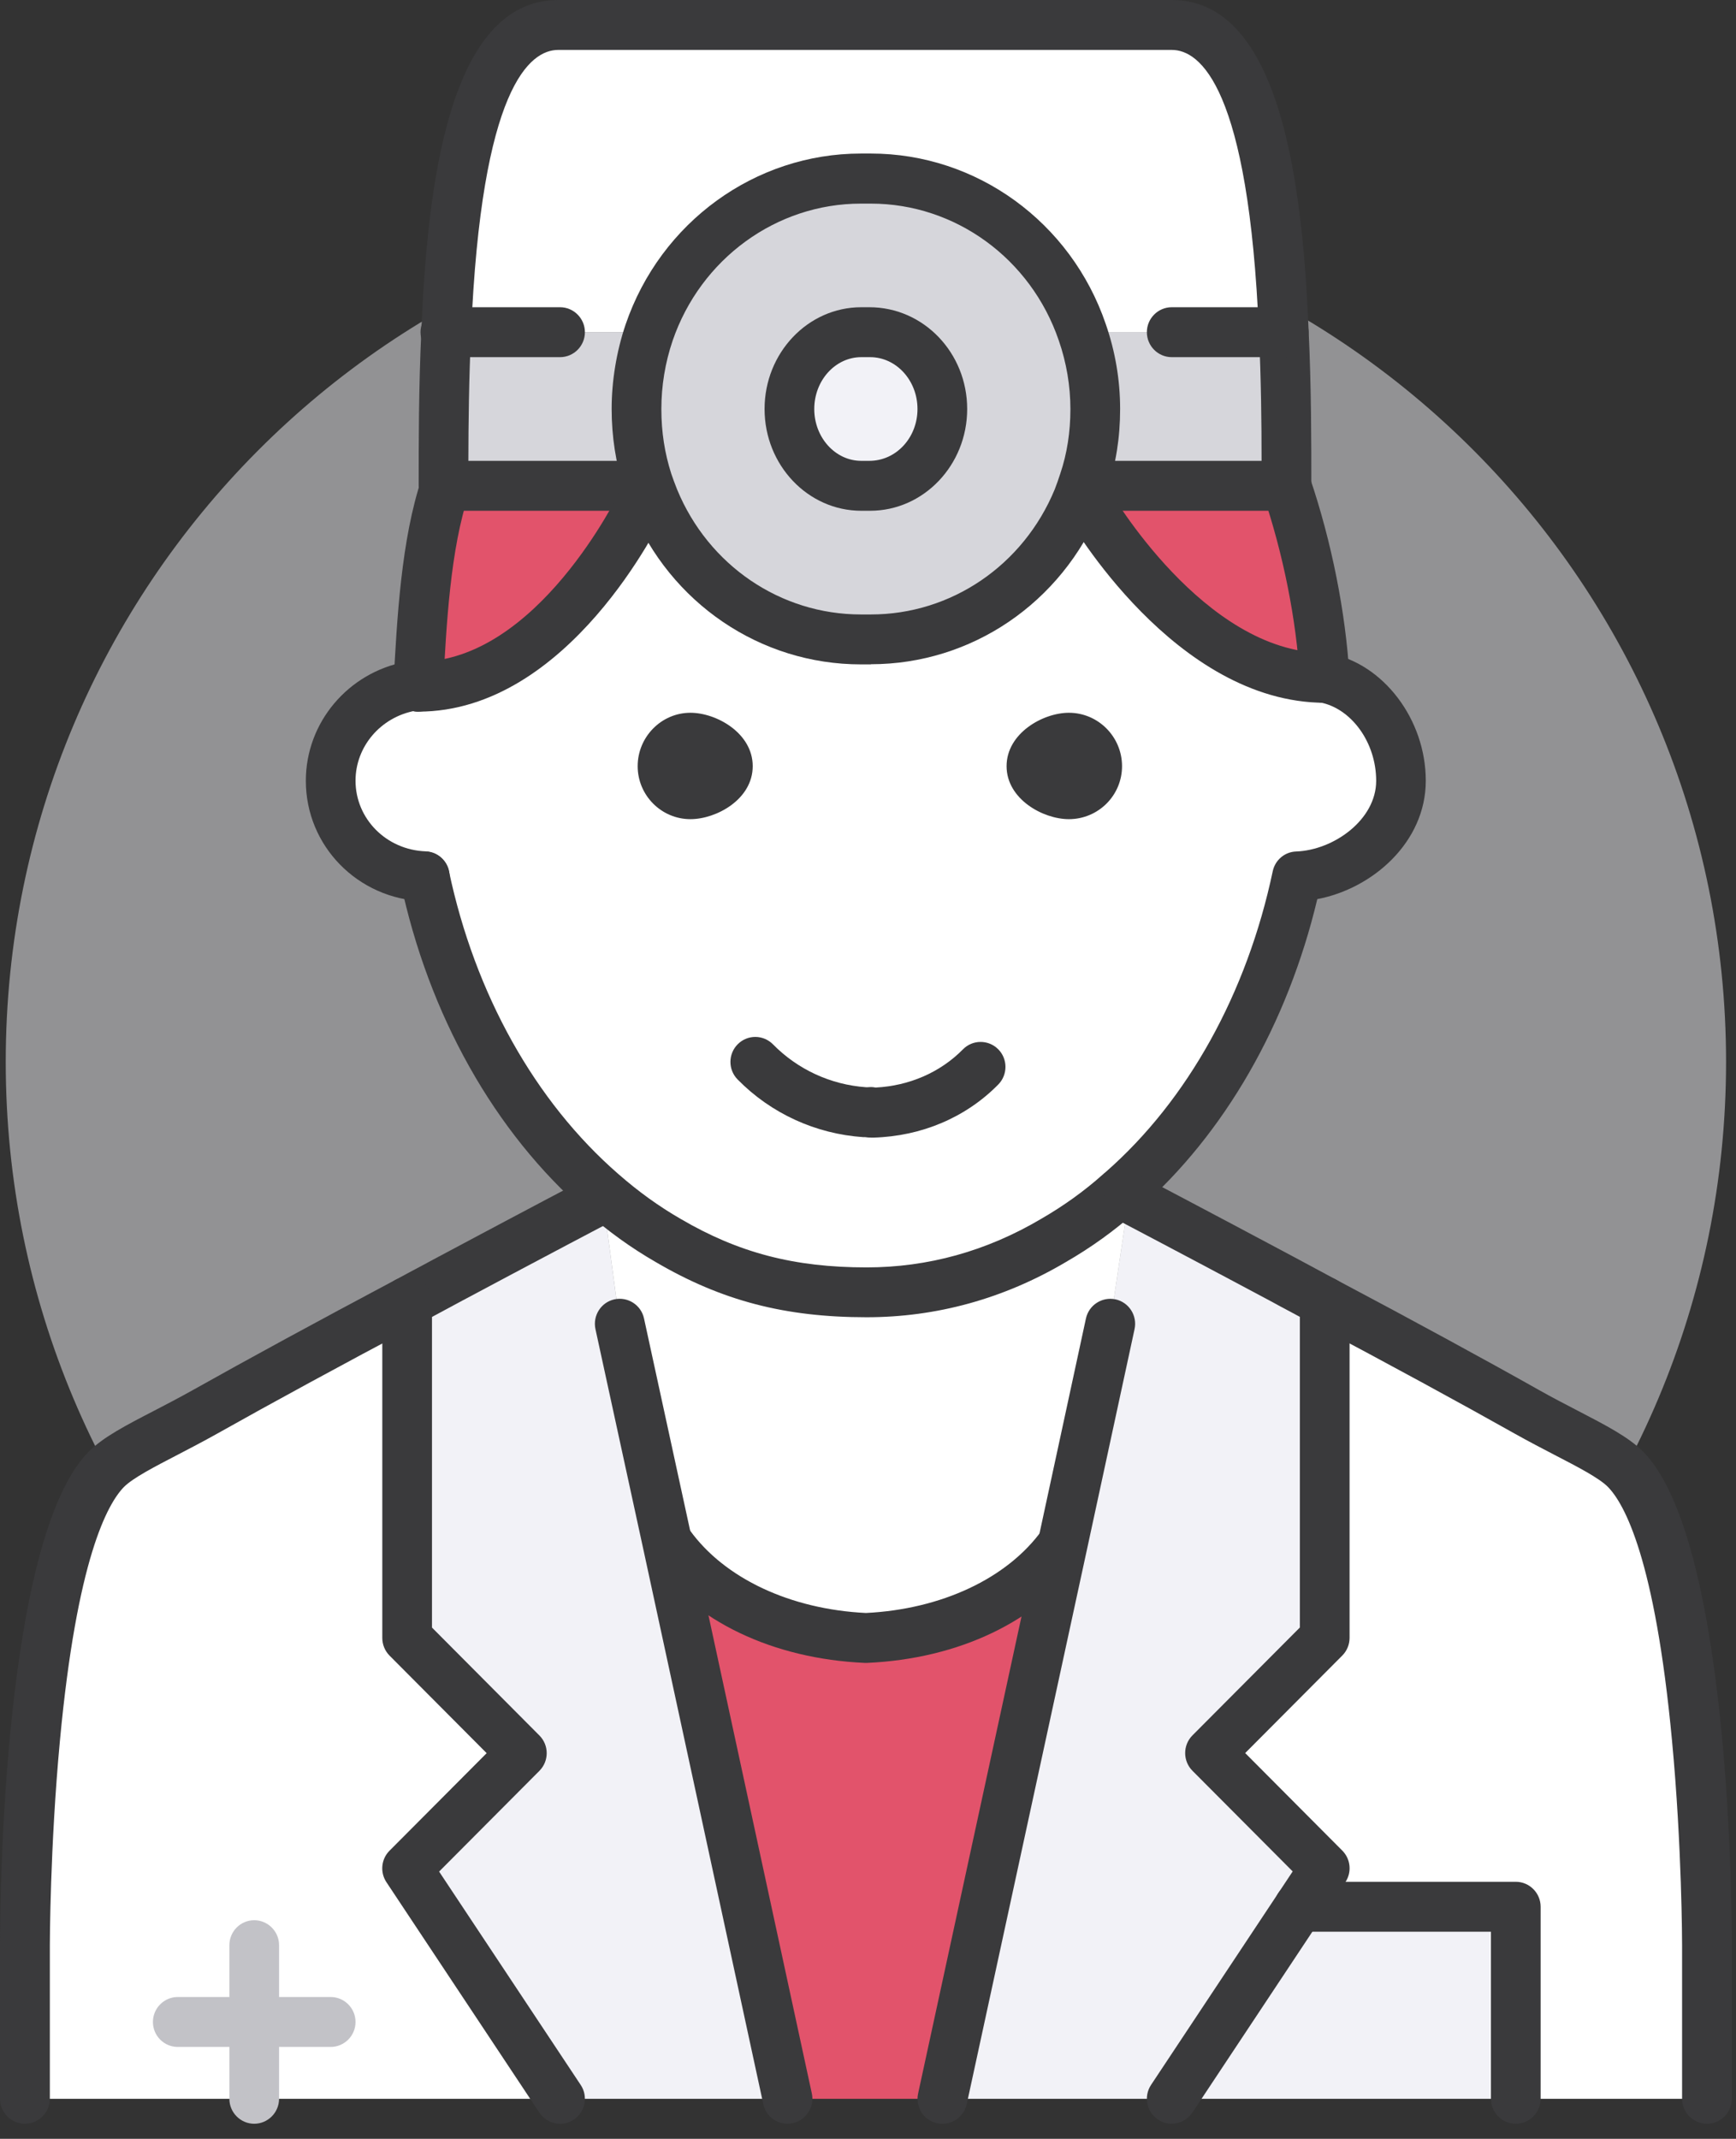 <svg width="69" height="85" viewBox="0 0 69 85" fill="none" xmlns="http://www.w3.org/2000/svg">
<rect x="0" y="0" width="69" height="85" fill="#333333" stroke="none"/>
<path opacity="0.5" d="M34.416 76.542C53.298 76.542 68.605 61.167 68.605 42.201C68.605 23.235 53.298 7.86 34.416 7.86C15.535 7.86 0.228 23.235 0.228 42.201C0.228 61.167 15.535 76.542 34.416 76.542Z" fill="#F2F2F7"/>
<path d="M67.844 77.305V83.41H60.247V75.778H51.632L52.65 74.252L48.091 69.673L52.65 65.095V51.74C55.354 53.175 58.317 54.777 60.703 56.12C62.39 57.067 63.924 57.708 64.608 58.394C67.844 61.676 67.844 77.289 67.844 77.305Z" fill="white"/>
<path d="M60.247 75.779V83.41H46.571L51.631 75.779H60.247Z" fill="#F2F2F7"/>
<path d="M52.65 26.939C54.443 27.274 55.688 29.167 55.688 31.029C55.688 33.089 53.637 34.753 51.556 34.829C50.477 39.942 47.985 44.353 44.611 47.314C44.581 47.344 44.535 47.375 44.505 47.406C43.685 48.138 42.803 48.764 41.876 49.298C39.628 50.626 37.105 51.358 34.446 51.358C31.787 51.358 29.295 50.901 26.56 49.298C25.633 48.764 24.767 48.138 23.931 47.406C20.528 44.445 17.975 40.003 16.881 34.829C14.799 34.753 13.143 33.089 13.143 31.029C13.143 29.167 14.511 27.61 16.319 27.274L16.623 27.29C22.047 27.29 25.512 19.979 25.512 19.979L25.998 19.826C27.35 23.108 30.526 25.412 34.218 25.412H34.613C38.306 25.412 41.481 23.108 42.834 19.826L43.244 19.979C43.244 19.979 47.21 26.923 52.634 26.939H52.65ZM43.609 30.449C43.609 29.823 43.107 29.32 42.484 29.32C41.861 29.32 40.995 29.823 40.995 30.449C40.995 31.075 41.876 31.563 42.484 31.563C43.092 31.563 43.609 31.059 43.609 30.449ZM28.93 30.449C28.93 29.823 28.064 29.32 27.441 29.32C26.818 29.32 26.332 29.823 26.332 30.449C26.332 31.075 26.834 31.563 27.441 31.563C28.049 31.563 28.93 31.059 28.93 30.449Z" fill="white"/>
<path d="M52.65 51.74V65.095L48.091 69.674L52.65 74.252L51.632 75.779L46.572 83.41H37.455L42.226 61.401L44.126 52.61L44.87 47.604C44.87 47.604 47.514 48.993 50.918 50.809C51.48 51.114 52.057 51.42 52.65 51.74Z" fill="#F2F2F7"/>
<path d="M52.649 26.939H52.634C47.21 26.923 43.244 19.979 43.244 19.979L42.834 19.826C42.925 19.597 43.001 19.368 43.077 19.139L43.532 19.307H51.13C51.905 21.597 52.497 24.329 52.649 26.939Z" fill="#E2536B"/>
<path d="M51.13 19.307H43.533L43.077 19.14C43.381 18.239 43.533 17.262 43.533 16.255C43.533 15.187 43.35 14.164 43.016 13.202H51.024C51.13 15.446 51.13 17.613 51.13 19.307Z" fill="#D6D6DB"/>
<path d="M51.024 13.202H43.016C41.8 9.646 38.503 7.097 34.613 7.097H34.218C30.328 7.097 27.016 9.661 25.8 13.217L25.74 13.202H17.732C17.975 7.372 18.887 0.992 22.184 0.992H46.572C49.869 0.992 50.781 7.372 51.024 13.202Z" fill="white"/>
<path d="M26.621 61.401L26.545 61.416L24.631 52.61L23.962 47.604L23.932 47.406C24.767 48.138 25.634 48.764 26.56 49.298C29.295 50.901 31.742 51.358 34.446 51.358C37.151 51.358 39.628 50.626 41.877 49.298C42.804 48.764 43.685 48.138 44.505 47.406C44.536 47.375 44.581 47.344 44.612 47.314L44.87 47.604L44.126 52.61L42.226 61.401H42.211C40.843 63.294 38.169 64.927 34.416 65.095C30.663 64.927 27.989 63.294 26.621 61.401Z" fill="white"/>
<path d="M43.016 13.202C43.35 14.164 43.533 15.186 43.533 16.255C43.533 17.262 43.381 18.239 43.077 19.139C43.001 19.368 42.925 19.597 42.834 19.826C41.481 23.108 38.306 25.412 34.613 25.412H34.218C30.526 25.412 27.35 23.108 25.998 19.826C25.907 19.597 25.816 19.353 25.739 19.124C25.451 18.224 25.299 17.262 25.299 16.255C25.299 15.186 25.481 14.164 25.8 13.217C27.016 9.661 30.328 7.097 34.218 7.097H34.613C38.503 7.097 41.8 9.646 43.016 13.202ZM37.455 16.255C37.455 14.576 36.163 13.202 34.583 13.202H34.233C32.653 13.202 31.377 14.576 31.377 16.255C31.377 17.933 32.653 19.307 34.233 19.307H34.583C36.163 19.307 37.455 17.933 37.455 16.255Z" fill="#D6D6DB"/>
<path d="M42.484 29.32C43.107 29.32 43.609 29.823 43.609 30.449C43.609 31.075 43.107 31.563 42.484 31.563C41.861 31.563 40.995 31.059 40.995 30.449C40.995 29.838 41.876 29.32 42.484 29.32Z" fill="#3A3A3C"/>
<path d="M42.226 61.401L37.455 83.41H31.301L26.545 61.416L26.621 61.401C27.988 63.294 30.663 64.927 34.416 65.095C38.169 64.927 40.843 63.294 42.211 61.401H42.226Z" fill="#E2536B"/>
<path d="M34.583 13.202C36.163 13.202 37.455 14.576 37.455 16.255C37.455 17.934 36.163 19.307 34.583 19.307H34.234C32.653 19.307 31.377 17.934 31.377 16.255C31.377 14.576 32.653 13.202 34.234 13.202H34.583Z" fill="#F2F2F7"/>
<path d="M26.545 61.417L31.301 83.41H22.26L16.182 74.252L20.741 69.674L16.182 65.095V51.74C16.775 51.42 17.352 51.114 17.914 50.809C21.318 48.993 23.962 47.604 23.962 47.604L24.63 52.61L26.545 61.417Z" fill="#F2F2F7"/>
<path d="M27.441 29.32C28.064 29.32 28.93 29.823 28.93 30.449C28.93 31.075 28.064 31.563 27.441 31.563C26.818 31.563 26.332 31.059 26.332 30.449C26.332 29.838 26.834 29.32 27.441 29.32Z" fill="#3A3A3C"/>
<path d="M25.739 19.124C25.815 19.353 25.907 19.597 25.998 19.826L25.512 19.979C25.512 19.979 22.047 27.29 16.623 27.29C16.759 24.68 16.927 21.596 17.701 19.307H25.223L25.739 19.124Z" fill="#E2536B"/>
<path d="M25.739 13.202L25.8 13.218C25.481 14.164 25.299 15.187 25.299 16.255C25.299 17.262 25.451 18.224 25.739 19.124L25.223 19.307H17.625C17.625 17.613 17.625 15.446 17.732 13.202H25.739Z" fill="#D6D6DB"/>
<path d="M10.104 83.41H0.987V77.305C0.987 77.289 0.987 61.676 4.224 58.394C4.908 57.708 6.442 57.067 8.129 56.12C10.514 54.777 13.477 53.175 16.182 51.74V65.095L20.741 69.673L16.182 74.252L22.26 83.41H10.104Z" fill="white"/>
<path d="M34.416 66.087C34.416 66.087 34.386 66.087 34.374 66.087C30.712 65.922 27.603 64.435 25.834 61.999C25.542 61.612 25.561 61.053 25.91 60.699C26.293 60.308 26.91 60.293 27.299 60.678L27.314 60.693C27.354 60.733 27.39 60.772 27.421 60.818C28.803 62.732 31.417 63.956 34.416 64.103C37.416 63.956 40.029 62.732 41.412 60.818C41.731 60.376 42.348 60.275 42.791 60.598C43.232 60.919 43.333 61.541 43.01 61.984C41.245 64.426 38.13 65.922 34.459 66.087C34.444 66.087 34.428 66.087 34.416 66.087Z" fill="#3A3A3C"/>
<path d="M52.65 27.93C52.13 27.93 51.695 27.524 51.665 26.996C51.528 24.637 51.006 22.018 50.197 19.628C50.021 19.109 50.297 18.544 50.814 18.37C51.331 18.193 51.89 18.471 52.066 18.99C52.932 21.545 53.488 24.35 53.637 26.884C53.671 27.43 53.254 27.9 52.71 27.93C52.692 27.93 52.671 27.93 52.653 27.93H52.65Z" fill="#3A3A3C"/>
<path d="M16.623 28.282C16.605 28.282 16.586 28.282 16.571 28.282C16.027 28.254 15.608 27.787 15.638 27.238C15.775 24.649 15.942 21.426 16.769 18.99C16.945 18.471 17.504 18.193 18.021 18.37C18.537 18.547 18.814 19.109 18.638 19.628C17.899 21.807 17.738 24.875 17.611 27.341C17.583 27.869 17.146 28.282 16.626 28.282H16.623Z" fill="#3A3A3C"/>
<path d="M34.447 52.35C31.198 52.35 28.688 51.694 26.062 50.156C25.087 49.594 24.175 48.938 23.282 48.153C19.653 44.997 17.036 40.339 15.915 35.037C15.803 34.499 16.143 33.974 16.675 33.861C17.213 33.748 17.732 34.09 17.845 34.625C18.878 39.505 21.267 43.779 24.576 46.657C25.375 47.357 26.184 47.94 27.05 48.44C29.359 49.792 31.569 50.369 34.444 50.369C36.881 50.369 39.212 49.722 41.372 48.446C42.272 47.927 43.096 47.335 43.834 46.676C43.864 46.645 43.901 46.618 43.937 46.587C43.934 46.59 43.919 46.603 43.907 46.615C43.922 46.599 43.94 46.584 43.959 46.569C47.21 43.715 49.562 39.475 50.587 34.625C50.681 34.179 51.064 33.855 51.516 33.84C53.018 33.785 54.698 32.573 54.698 31.032C54.698 29.49 53.698 28.147 52.465 27.915C51.93 27.814 51.574 27.296 51.675 26.758C51.775 26.218 52.291 25.864 52.826 25.965C54.984 26.368 56.67 28.593 56.67 31.029C56.67 33.465 54.565 35.314 52.358 35.733C51.173 40.702 48.675 45.055 45.268 48.05C45.238 48.077 45.205 48.108 45.168 48.135C45.171 48.132 45.186 48.12 45.195 48.108C45.183 48.12 45.168 48.135 45.153 48.147C44.311 48.898 43.372 49.576 42.36 50.159C39.901 51.612 37.23 52.35 34.438 52.35H34.447Z" fill="#3A3A3C"/>
<path d="M16.881 35.821C16.881 35.821 16.857 35.821 16.845 35.821C14.216 35.724 12.156 33.62 12.156 31.029C12.156 28.718 13.83 26.728 16.14 26.297C16.672 26.197 17.191 26.554 17.292 27.091C17.392 27.631 17.036 28.147 16.498 28.248C15.128 28.501 14.131 29.671 14.131 31.026C14.131 32.543 15.356 33.776 16.918 33.834C17.462 33.855 17.89 34.313 17.869 34.863C17.851 35.397 17.41 35.818 16.881 35.818V35.821Z" fill="#3A3A3C"/>
<path d="M34.614 26.404H34.218C30.222 26.404 26.636 23.971 25.087 20.205V20.192C24.974 19.921 24.88 19.667 24.804 19.435C24.476 18.416 24.311 17.348 24.311 16.252C24.311 15.156 24.497 13.987 24.865 12.897C26.253 8.831 30.013 6.102 34.218 6.102H34.614C38.813 6.102 42.567 8.825 43.949 12.876C44.326 13.962 44.521 15.098 44.521 16.252C44.521 17.405 44.35 18.456 44.013 19.454C43.934 19.689 43.852 19.933 43.752 20.189C42.196 23.965 38.61 26.398 34.614 26.398V26.404ZM26.913 19.454C28.159 22.473 31.028 24.42 34.218 24.42H34.614C37.807 24.42 40.676 22.466 41.922 19.448C41.998 19.258 42.068 19.048 42.141 18.828C42.412 18.028 42.545 17.167 42.545 16.258C42.545 15.348 42.39 14.414 42.083 13.532C40.971 10.275 37.969 8.092 34.614 8.092H34.218C30.857 8.092 27.849 10.284 26.734 13.541C26.436 14.42 26.287 15.336 26.287 16.258C26.287 17.18 26.421 18.01 26.679 18.822C26.74 19.002 26.822 19.225 26.913 19.454Z" fill="#3A3A3C"/>
<path d="M34.583 20.299H34.233C32.112 20.299 30.389 18.486 30.389 16.255C30.389 14.023 32.112 12.21 34.233 12.21H34.553C36.71 12.21 38.442 14.023 38.442 16.255C38.442 18.486 36.71 20.299 34.583 20.299ZM34.233 14.194C33.203 14.194 32.364 15.119 32.364 16.255C32.364 17.39 33.203 18.315 34.233 18.315H34.553C35.622 18.315 36.467 17.39 36.467 16.255C36.467 15.119 35.622 14.194 34.583 14.194H34.233Z" fill="#3A3A3C"/>
<path d="M51.13 20.299H43.533C42.989 20.299 42.545 19.854 42.545 19.307C42.545 18.761 42.989 18.315 43.533 18.315H50.143C50.143 16.804 50.124 15.058 50.039 13.248C49.632 3.446 47.693 1.984 46.575 1.984H22.187C21.069 1.984 19.13 3.446 18.723 13.245C18.638 15.058 18.619 16.807 18.616 18.315H25.226C25.77 18.315 26.214 18.761 26.214 19.307C26.214 19.854 25.77 20.299 25.226 20.299H17.629C17.085 20.299 16.641 19.854 16.641 19.307C16.641 17.576 16.641 15.421 16.747 13.156C16.982 7.512 17.802 0 22.187 0H46.575C50.957 0 51.778 7.512 52.015 13.159C52.121 15.421 52.121 17.576 52.121 19.307C52.121 19.854 51.677 20.299 51.133 20.299H51.13Z" fill="#3A3A3C"/>
<path d="M52.65 27.93C46.706 27.915 42.56 20.776 42.387 20.473C42.117 19.997 42.281 19.393 42.752 19.118C43.226 18.846 43.828 19.008 44.098 19.484C44.135 19.548 47.851 25.934 52.635 25.946C53.179 25.946 53.628 26.392 53.628 26.939C53.628 27.485 53.194 27.93 52.65 27.93Z" fill="#3A3A3C"/>
<path d="M16.623 28.282C16.079 28.282 15.635 27.836 15.635 27.289C15.635 26.743 16.079 26.297 16.623 26.297C21.352 26.297 24.588 19.619 24.622 19.551C24.855 19.057 25.445 18.849 25.937 19.084C26.43 19.319 26.639 19.912 26.405 20.406C26.253 20.727 22.604 28.282 16.626 28.282H16.623Z" fill="#3A3A3C"/>
<path d="M0.988 84.402C0.444 84.402 0 83.956 0 83.41V77.305C0 75.662 0.1 61.166 3.522 57.695C4.1 57.115 4.999 56.648 6.139 56.059C6.625 55.806 7.126 55.546 7.649 55.253C9.804 54.042 12.672 52.482 15.724 50.861C15.991 50.714 16.265 50.571 16.532 50.427C16.842 50.263 17.146 50.098 17.447 49.936C20.82 48.135 23.479 46.737 23.506 46.725C23.989 46.471 24.585 46.658 24.84 47.143C25.093 47.628 24.907 48.227 24.424 48.483C24.397 48.498 21.744 49.89 18.383 51.685C18.085 51.847 17.778 52.012 17.465 52.179C17.198 52.323 16.93 52.467 16.657 52.613C13.611 54.228 10.761 55.778 8.618 56.984C8.068 57.292 7.527 57.573 7.05 57.821C6.145 58.291 5.288 58.733 4.929 59.093C4.27 59.762 3.057 61.966 2.383 69.164C1.987 73.385 1.981 77.262 1.981 77.302V83.407C1.981 83.953 1.538 84.399 0.994 84.399L0.988 84.402Z" fill="#3A3A3C"/>
<path d="M67.845 84.402C67.301 84.402 66.857 83.956 66.857 83.41V77.305C66.857 77.265 66.854 73.388 66.456 69.167C65.781 61.966 64.569 59.765 63.906 59.09C63.55 58.733 62.697 58.291 61.788 57.821C61.311 57.573 60.77 57.292 60.22 56.984C58.077 55.778 55.224 54.225 52.188 52.616C51.905 52.463 51.635 52.317 51.364 52.173C51.054 52.009 50.747 51.844 50.447 51.679C47.092 49.887 44.438 48.495 44.411 48.48C43.928 48.227 43.74 47.625 43.995 47.14C44.247 46.654 44.846 46.465 45.329 46.722C45.356 46.737 48.015 48.132 51.383 49.93C51.686 50.095 51.99 50.257 52.297 50.421C52.568 50.568 52.841 50.714 53.121 50.864C56.166 52.479 59.032 54.038 61.189 55.253C61.709 55.546 62.213 55.806 62.7 56.059C63.836 56.648 64.736 57.115 65.31 57.692C68.738 61.166 68.835 75.662 68.835 77.305V83.41C68.835 83.956 68.392 84.402 67.848 84.402H67.845Z" fill="#3A3A3C"/>
<path d="M37.455 84.402C37.385 84.402 37.315 84.396 37.245 84.38C36.714 84.264 36.373 83.736 36.492 83.199L41.263 61.191L43.162 52.4C43.278 51.865 43.804 51.526 44.338 51.639C44.87 51.755 45.211 52.283 45.095 52.821L43.196 61.612L38.425 83.62C38.324 84.084 37.914 84.402 37.461 84.402H37.455Z" fill="#3A3A3C"/>
<path d="M31.301 84.402C30.845 84.402 30.438 84.084 30.338 83.62L25.582 61.627L23.667 52.821C23.552 52.286 23.889 51.755 24.421 51.639C24.953 51.523 25.481 51.862 25.597 52.396L27.512 61.203L32.267 83.196C32.383 83.73 32.046 84.258 31.511 84.377C31.441 84.393 31.371 84.399 31.301 84.399V84.402Z" fill="#3A3A3C"/>
<path d="M46.572 84.402C46.383 84.402 46.192 84.347 46.025 84.234C45.572 83.929 45.447 83.315 45.751 82.857L51.38 74.374L47.395 70.373C47.01 69.985 47.01 69.356 47.395 68.968L51.665 64.68V51.737C51.665 51.191 52.109 50.745 52.653 50.745C53.197 50.745 53.641 51.191 53.641 51.737V65.092C53.641 65.354 53.537 65.608 53.352 65.794L49.492 69.67L53.352 73.547C53.686 73.883 53.738 74.408 53.473 74.802L52.455 76.328L47.395 83.956C47.204 84.243 46.891 84.399 46.572 84.399V84.402Z" fill="#3A3A3C"/>
<path d="M22.26 84.402C21.941 84.402 21.628 84.246 21.437 83.959L15.359 74.802C15.098 74.408 15.149 73.883 15.483 73.55L19.343 69.674L15.483 65.797C15.298 65.611 15.195 65.357 15.195 65.095V51.74C15.195 51.194 15.638 50.748 16.182 50.748C16.726 50.748 17.17 51.194 17.17 51.74V64.683L21.44 68.972C21.826 69.359 21.826 69.988 21.44 70.376L17.453 74.38L23.081 82.86C23.385 83.315 23.26 83.932 22.807 84.237C22.64 84.35 22.449 84.405 22.26 84.405V84.402Z" fill="#3A3A3C"/>
<path d="M51.024 14.194H46.572C46.028 14.194 45.584 13.749 45.584 13.202C45.584 12.656 46.028 12.21 46.572 12.21H51.024C51.568 12.21 52.011 12.656 52.011 13.202C52.011 13.749 51.568 14.194 51.024 14.194Z" fill="#3A3A3C"/>
<path d="M22.261 14.194H17.702C17.158 14.194 16.714 13.749 16.714 13.202C16.714 12.656 17.158 12.21 17.702 12.21H22.261C22.804 12.21 23.248 12.656 23.248 13.202C23.248 13.749 22.804 14.194 22.261 14.194Z" fill="#3A3A3C"/>
<path d="M10.104 84.402C9.56 84.402 9.117 83.956 9.117 83.41V77.305C9.117 76.758 9.56 76.313 10.104 76.313C10.648 76.313 11.092 76.758 11.092 77.305V83.41C11.092 83.956 10.648 84.402 10.104 84.402Z" fill="#C2C2C7"/>
<path d="M13.143 81.349H7.065C6.521 81.349 6.078 80.904 6.078 80.357C6.078 79.811 6.521 79.365 7.065 79.365H13.143C13.687 79.365 14.131 79.811 14.131 80.357C14.131 80.904 13.687 81.349 13.143 81.349Z" fill="#C2C2C7"/>
<path d="M42.485 32.555C41.451 32.555 40.008 31.755 40.008 30.449C40.008 29.142 41.451 28.327 42.485 28.327C43.648 28.327 44.597 29.28 44.597 30.449C44.597 31.618 43.648 32.555 42.485 32.555ZM42.111 30.443C42.229 30.513 42.381 30.571 42.485 30.571C42.567 30.571 42.621 30.507 42.621 30.449C42.621 30.369 42.564 30.311 42.485 30.311C42.378 30.311 42.226 30.373 42.111 30.443Z" fill="#3A3A3C"/>
<path d="M27.442 32.555C26.287 32.555 25.345 31.609 25.345 30.449C25.345 29.289 26.284 28.327 27.442 28.327C28.475 28.327 29.918 29.133 29.918 30.449C29.918 31.765 28.475 32.555 27.442 32.555ZM27.442 30.311C27.384 30.311 27.32 30.366 27.32 30.449C27.32 30.513 27.378 30.571 27.442 30.571C27.551 30.571 27.706 30.513 27.825 30.443C27.709 30.373 27.554 30.311 27.442 30.311Z" fill="#3A3A3C"/>
<path d="M34.614 45.208C34.361 45.208 34.112 45.113 33.918 44.921C33.529 44.536 33.526 43.907 33.912 43.517C34.027 43.401 34.273 43.208 34.659 43.208C34.708 43.208 34.756 43.212 34.805 43.221C36.136 43.154 37.373 42.619 38.273 41.704C38.655 41.313 39.281 41.31 39.67 41.694C40.059 42.079 40.062 42.708 39.679 43.099C38.397 44.405 36.635 45.156 34.72 45.211C34.702 45.211 34.687 45.211 34.668 45.211C34.65 45.211 34.635 45.211 34.617 45.211L34.614 45.208Z" fill="#3A3A3C"/>
<path d="M34.604 45.202C34.559 45.202 34.513 45.199 34.465 45.193H34.413C34.392 45.193 34.34 45.193 34.316 45.193C32.419 45.064 30.645 44.252 29.317 42.9C28.934 42.509 28.937 41.884 29.326 41.496C29.715 41.111 30.338 41.114 30.724 41.505C31.705 42.503 33.015 43.108 34.416 43.208H34.58C34.671 43.208 34.781 43.221 34.896 43.257C35.3 43.379 35.598 43.752 35.598 44.2C35.598 44.603 35.358 44.973 34.987 45.125C34.863 45.177 34.732 45.202 34.604 45.202Z" fill="#3A3A3C"/>
<path d="M60.247 84.402C59.703 84.402 59.26 83.956 59.26 83.41V76.77H51.632C51.088 76.77 50.644 76.325 50.644 75.778C50.644 75.232 51.088 74.786 51.632 74.786H60.247C60.791 74.786 61.235 75.232 61.235 75.778V83.41C61.235 83.956 60.791 84.402 60.247 84.402Z" fill="#3A3A3C"/>
</svg>
